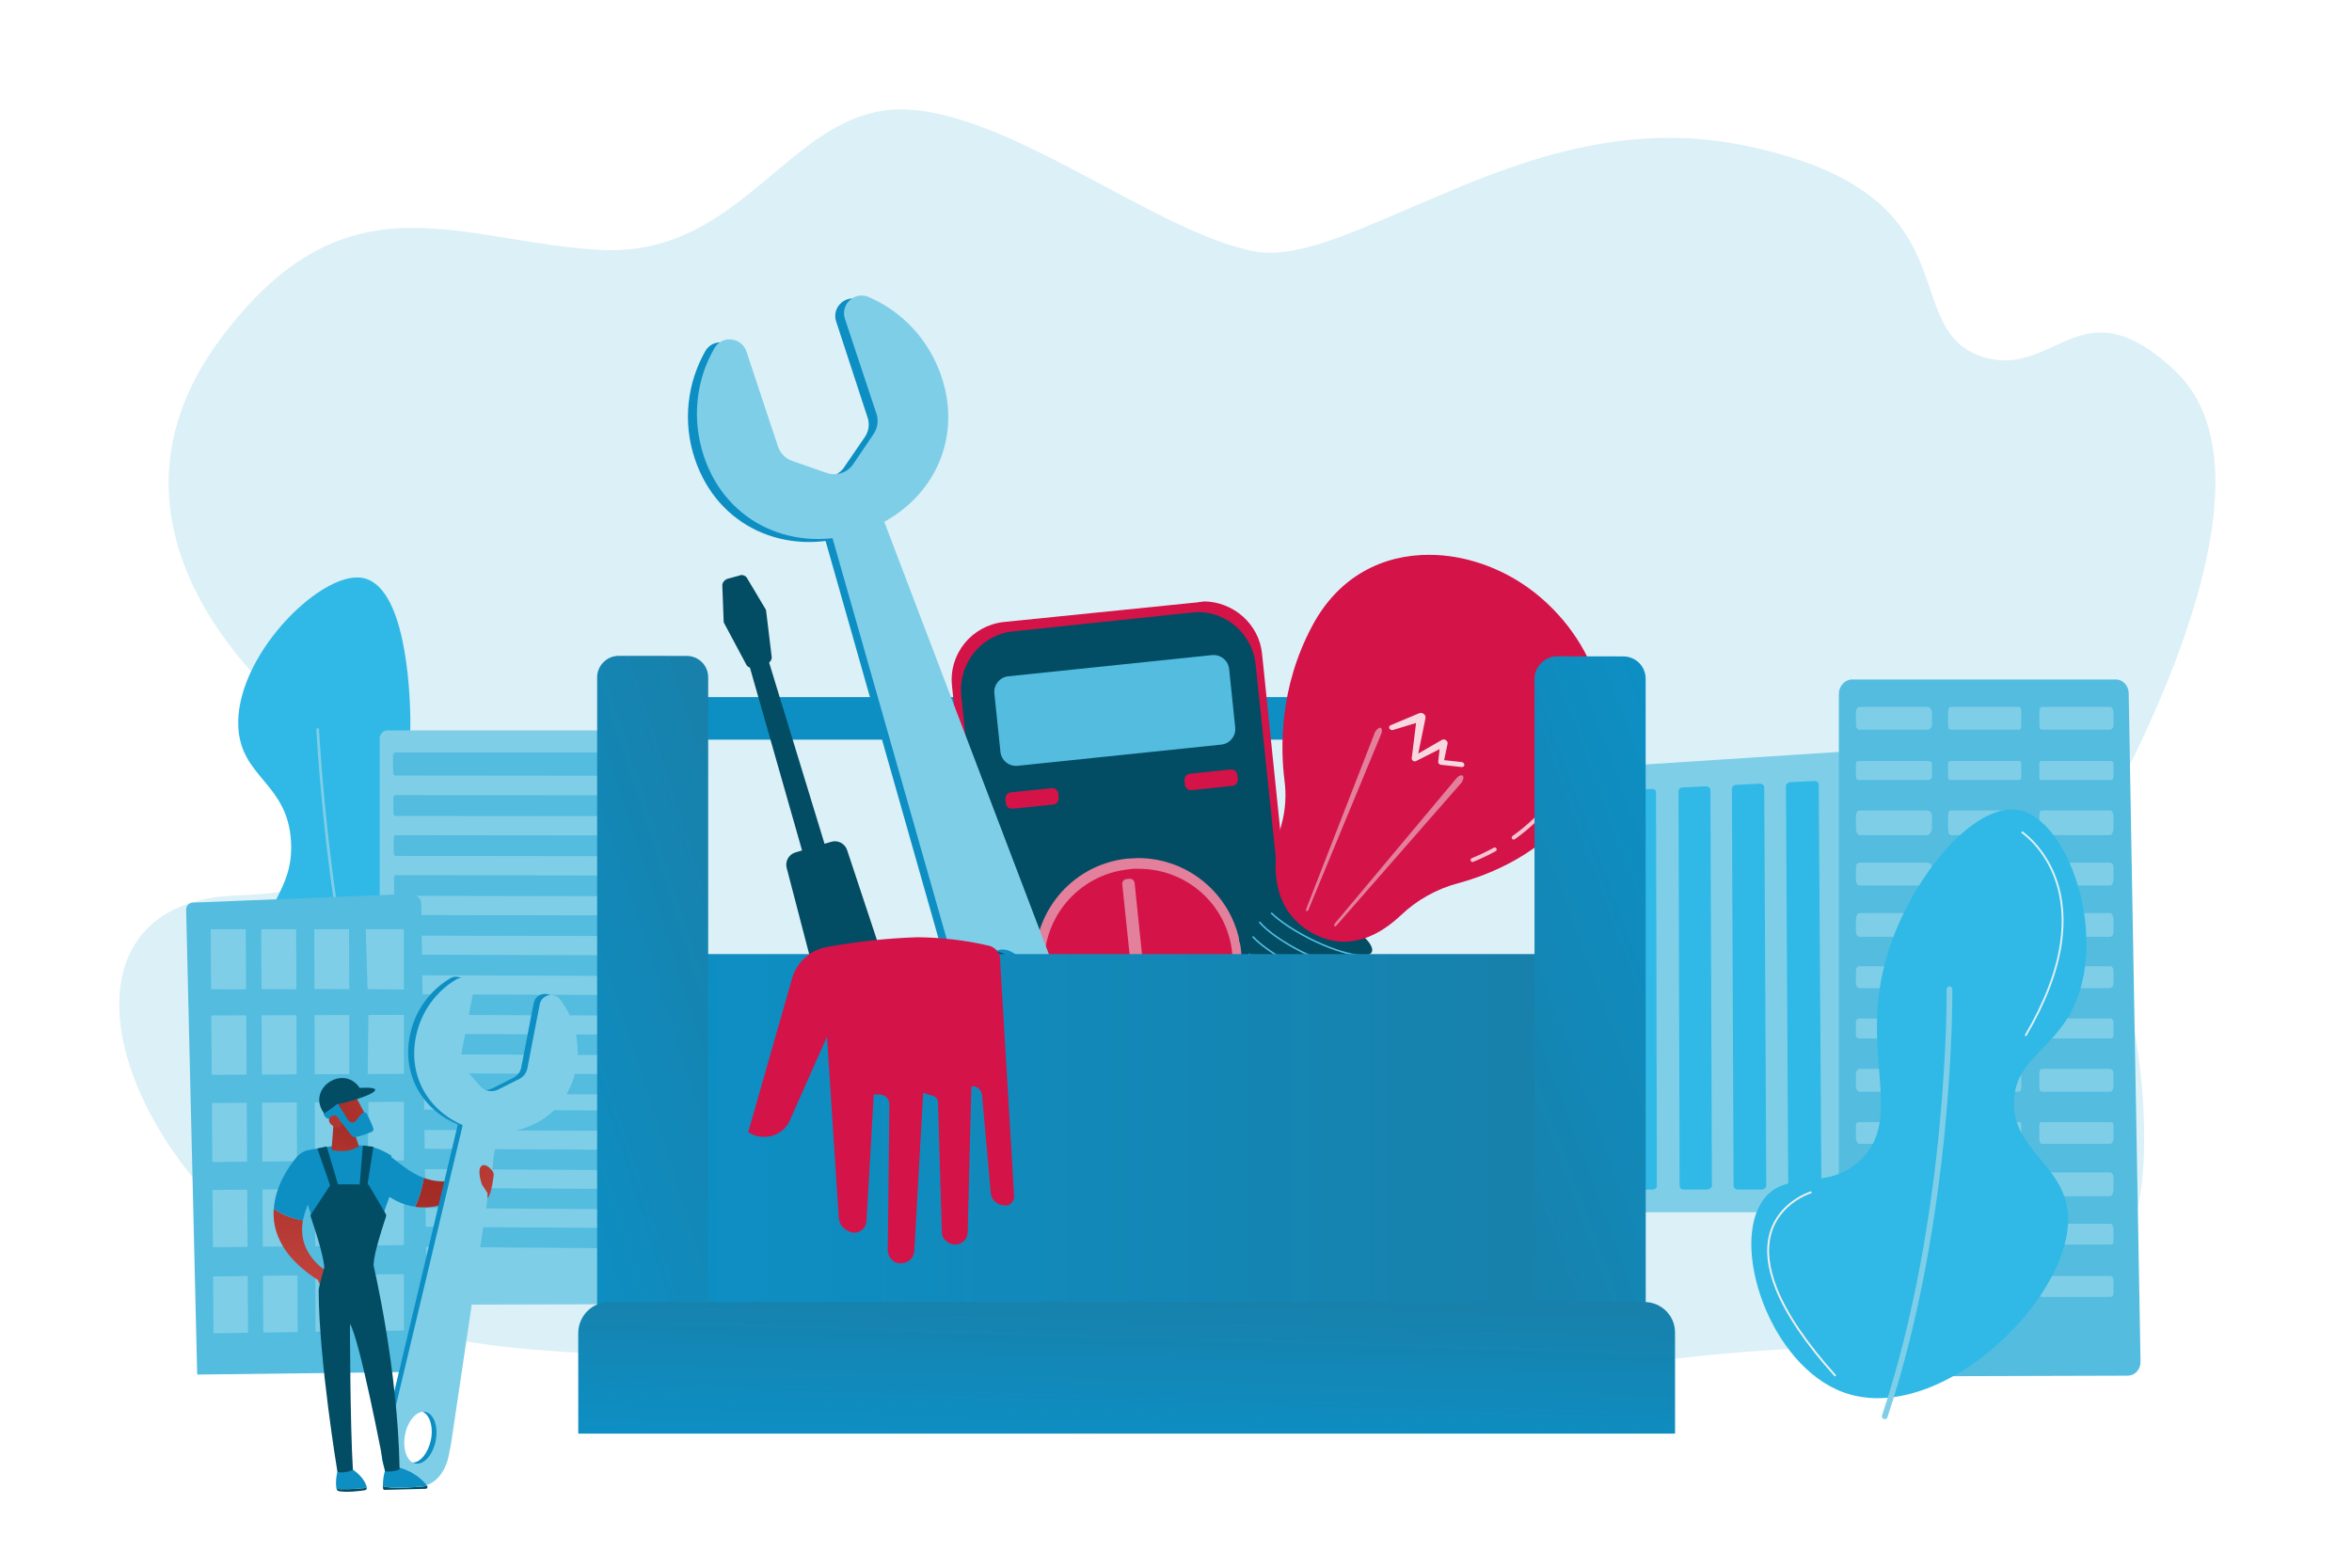 <svg width="555" height="370" viewBox="0 0 555 370" fill="none" xmlns="http://www.w3.org/2000/svg">
<path d="M555 0H0V370H555V0Z" fill="white"/>
<path d="M211.614 25.824C185.89 26.814 175.007 60.947 141.368 58.968C107.729 56.99 81.511 40.17 51.83 80.24C21.159 121.794 56.282 159.885 77.553 174.725C98.33 190.061 94.373 210.343 55.787 211.332C17.201 212.816 21.654 254.865 52.819 286.03C84.479 317.195 111.192 317.69 142.852 319.669C174.018 321.648 395.638 320.658 395.638 320.658C395.638 320.658 439.665 315.217 460.442 319.669C481.219 324.121 505.458 310.27 505.953 270.2C506.448 231.614 489.628 205.396 499.027 187.587C512.879 160.874 536.129 108.437 512.879 87.166C499.522 74.798 492.102 78.261 484.681 81.724C479.24 84.197 473.798 86.671 466.378 83.703C448.075 75.788 465.389 46.106 413.446 34.729C385.249 28.298 360.515 37.202 339.738 46.106C321.929 53.527 307.583 60.947 296.7 59.463C273.45 55.505 237.832 25.824 212.603 25.824C212.109 25.824 211.614 25.824 211.614 25.824Z" fill="#DCF0F7"/>
<path d="M243.975 320.552C226.521 314.204 217.066 285.728 225.092 275.004C230.515 267.759 240.401 273.317 248.198 265.519C258.153 255.562 247.888 240.648 253.854 218.755C258.931 200.124 274.5 181.07 285.343 183.122C296.693 185.27 305.943 211.129 298.774 228.376C294.112 239.592 284.934 241.327 284.21 251.28C283.37 262.83 295.293 266.47 296.796 277.36C299.496 296.923 267.066 328.95 243.975 320.552Z" fill="#30B9E6"/>
<path d="M253.777 326.869C253.68 326.882 253.578 326.874 253.478 326.84C253.127 326.724 252.936 326.344 253.053 325.993C268.799 278.521 268.301 225.932 268.294 225.407C268.289 225.036 268.586 224.731 268.956 224.727C269.326 224.722 269.631 225.019 269.636 225.389C269.642 225.917 270.143 278.731 254.326 326.415C254.243 326.667 254.024 326.836 253.777 326.869Z" fill="#7FCEE8"/>
<path d="M285.956 188.27C285.886 188.37 285.916 188.509 286.016 188.579C286.066 188.609 291.211 192.069 293.863 199.617C295.418 204.054 295.827 209.009 295.069 214.353C294.122 221.053 291.33 228.382 286.784 236.129C286.724 236.239 286.764 236.378 286.863 236.438C286.903 236.458 286.943 236.468 286.983 236.468C287.053 236.468 287.133 236.428 287.172 236.358C291.749 228.551 294.561 221.163 295.518 214.403C296.276 208.979 295.867 203.944 294.281 199.447C291.569 191.76 286.315 188.24 286.265 188.2C286.225 188.18 286.185 188.17 286.145 188.17C286.066 188.17 285.996 188.2 285.956 188.27Z" fill="#DCF0F7"/>
<path d="M241.942 316.756C241.881 316.756 241.819 316.731 241.775 316.682C234.96 309.1 230.285 302.188 227.881 296.136C225.909 291.171 225.443 286.746 226.497 282.984C228.596 275.492 236.089 273.157 236.165 273.135C236.283 273.1 236.408 273.166 236.444 273.285C236.48 273.403 236.412 273.529 236.294 273.564C236.221 273.586 228.956 275.856 226.927 283.111C225.902 286.776 226.364 291.104 228.3 295.975C230.684 301.976 235.331 308.842 242.109 316.382C242.191 316.474 242.184 316.616 242.092 316.699C242.049 316.737 241.996 316.756 241.942 316.756Z" fill="#F0F0F0"/>
<path d="M87.407 252.05C96.484 250.427 104.808 239.026 105.45 229.532C106.111 219.761 98.196 218.537 94.118 206.729C89.485 193.315 97.412 188.272 96.8 168.218C96.662 163.693 95.863 137.51 85.073 136.329C75.097 135.237 55.2 155.368 56.249 171.847C56.997 183.598 67.844 184.842 68.667 198.545C69.389 210.568 61.277 213.587 61.843 225.233C62.532 239.41 75.49 254.181 87.407 252.05Z" fill="#30B9E6"/>
<path d="M91.256 261.195C84.333 247.419 80.18 223.879 77.916 206.558C75.465 187.804 74.636 172.097 74.628 171.94L75.264 171.908C75.272 172.064 76.1 187.75 78.548 206.48C80.806 223.751 84.942 247.214 91.825 260.909L91.256 261.195Z" fill="#7FCEE8"/>
<path d="M436.118 179.253C436.103 178.755 435.812 178.284 435.315 177.952C434.818 177.619 434.159 177.455 433.493 177.498L366.307 181.839C365.058 181.92 364.061 182.7 364.061 183.636V284.389C364.061 285.385 365.22 286.117 366.555 286.117H436.91C437.56 286.117 438.183 285.959 438.638 285.612C439.093 285.265 439.341 284.814 439.326 284.329L436.118 179.253Z" fill="#7FCEE8"/>
<path d="M377.372 186.81L372.107 187.069C371.545 187.096 371.12 187.484 371.12 187.934V279.838C371.12 280.298 371.519 280.752 372.087 280.752H377.439C378.011 280.752 378.48 280.337 378.48 279.876L378.403 187.598C378.403 187.146 377.938 186.782 377.372 186.81Z" fill="#30B9E6"/>
<path d="M389.813 186.202L384.449 186.464C383.88 186.492 383.33 186.886 383.331 187.339L383.46 279.874C383.46 280.336 384.016 280.752 384.592 280.752H390.014C390.593 280.752 390.978 280.335 390.977 279.87L390.77 186.999C390.769 186.544 390.386 186.174 389.813 186.202Z" fill="#30B9E6"/>
<path d="M402.416 185.583L396.982 185.849C396.405 185.877 396.073 186.263 396.074 186.719L396.338 279.866C396.34 280.332 396.678 280.75 397.261 280.75H402.754C403.341 280.75 403.958 280.331 403.957 279.863L403.612 186.374C403.61 185.916 402.997 185.555 402.416 185.583Z" fill="#30B9E6"/>
<path d="M415.184 184.959L409.678 185.229C409.094 185.257 408.667 185.65 408.669 186.109L409.069 279.861C409.071 280.33 409.505 280.751 410.096 280.751H415.663C416.258 280.751 416.79 280.329 416.788 279.858L416.305 185.759C416.303 185.298 415.772 184.931 415.184 184.959Z" fill="#30B9E6"/>
<path d="M428.122 184.327L422.543 184.6C421.951 184.629 421.427 185.029 421.43 185.491L421.968 279.856C421.971 280.328 422.505 280.751 423.104 280.751H428.745C429.348 280.751 429.793 280.327 429.79 279.853L429.166 185.136C429.163 184.672 428.718 184.298 428.122 184.327Z" fill="#30B9E6"/>
<path d="M502.303 163.578C502.272 161.834 500.929 160.367 499.282 160.367H437.037C435.368 160.367 433.918 161.942 433.918 163.709V321.671C433.918 322.521 434.286 323.336 434.854 323.937C435.423 324.537 436.218 324.873 437.021 324.871L502.078 324.683C502.888 324.68 503.669 324.334 504.235 323.721C504.802 323.108 505.115 322.244 505.1 321.387L502.303 163.578Z" fill="#53BCDF"/>
<path d="M454.852 166.836H438.769C438.29 166.836 437.943 167.532 437.943 168.074V171.157C437.943 171.698 438.29 172.218 438.769 172.218H454.852C455.33 172.218 455.883 171.698 455.883 171.157V168.074C455.883 167.532 455.33 166.836 454.852 166.836Z" fill="#7FCEE8"/>
<path d="M476.38 166.836H460.297C459.818 166.836 459.696 167.532 459.696 168.074V171.157C459.696 171.698 459.818 172.218 460.297 172.218H476.38C476.858 172.218 476.963 171.698 476.963 171.157V168.074C476.963 167.532 476.858 166.836 476.38 166.836Z" fill="#7FCEE8"/>
<path d="M497.906 166.836H481.823C481.345 166.836 481.224 167.532 481.224 168.074V171.157C481.224 171.698 481.345 172.218 481.823 172.218H497.906C498.385 172.218 498.715 171.698 498.715 171.157V168.074C498.715 167.532 498.385 166.836 497.906 166.836Z" fill="#7FCEE8"/>
<path d="M454.852 179.618H438.769C438.29 179.618 437.943 179.723 437.943 180.265V183.348C437.943 183.89 438.29 184.103 438.769 184.103H454.852C455.33 184.103 455.883 183.89 455.883 183.348V180.265C455.883 179.723 455.33 179.618 454.852 179.618Z" fill="#7FCEE8"/>
<path d="M476.38 179.618H460.297C459.818 179.618 459.696 179.723 459.696 180.265V183.348C459.696 183.89 459.818 184.103 460.297 184.103H476.38C476.858 184.103 476.963 183.89 476.963 183.348V180.265C476.963 179.723 476.858 179.618 476.38 179.618Z" fill="#7FCEE8"/>
<path d="M497.906 179.618H481.823C481.345 179.618 481.224 179.723 481.224 180.265V183.348C481.224 183.89 481.345 184.103 481.823 184.103H497.906C498.385 184.103 498.715 183.89 498.715 183.348V180.265C498.715 179.723 498.385 179.618 497.906 179.618Z" fill="#7FCEE8"/>
<path d="M454.852 191.279H438.769C438.29 191.279 437.943 191.915 437.943 192.456V195.539C437.943 196.081 438.29 197.109 438.769 197.109H454.852C455.33 197.109 455.883 196.081 455.883 195.539V192.456C455.883 191.915 455.33 191.279 454.852 191.279Z" fill="#7FCEE8"/>
<path d="M476.38 191.279H460.297C459.818 191.279 459.696 191.915 459.696 192.456V195.539C459.696 196.081 459.818 197.109 460.297 197.109H476.38C476.858 197.109 476.963 196.081 476.963 195.539V192.456C476.963 191.915 476.858 191.279 476.38 191.279Z" fill="#7FCEE8"/>
<path d="M497.906 191.279H481.823C481.345 191.279 481.224 191.915 481.224 192.456V195.539C481.224 196.081 481.345 197.109 481.823 197.109H497.906C498.385 197.109 498.715 196.081 498.715 195.539V192.456C498.715 191.915 498.385 191.279 497.906 191.279Z" fill="#7FCEE8"/>
<path d="M454.852 203.612H438.769C438.29 203.612 437.943 204.106 437.943 204.647V207.73C437.943 208.272 438.29 208.994 438.769 208.994H454.852C455.33 208.994 455.883 208.272 455.883 207.73V204.647C455.883 204.106 455.33 203.612 454.852 203.612Z" fill="#7FCEE8"/>
<path d="M476.38 203.612H460.297C459.818 203.612 459.696 204.106 459.696 204.647V207.73C459.696 208.272 459.818 208.994 460.297 208.994H476.38C476.858 208.994 476.963 208.272 476.963 207.73V204.647C476.963 204.106 476.858 203.612 476.38 203.612Z" fill="#7FCEE8"/>
<path d="M497.906 203.612H481.823C481.345 203.612 481.224 204.106 481.224 204.647V207.73C481.224 208.272 481.345 208.994 481.823 208.994H497.906C498.385 208.994 498.715 208.272 498.715 207.73V204.647C498.715 204.106 498.385 203.612 497.906 203.612Z" fill="#7FCEE8"/>
<path d="M454.852 215.497H438.769C438.29 215.497 437.943 216.297 437.943 216.839V219.922C437.943 220.463 438.29 221.103 438.769 221.103H454.852C455.33 221.103 455.883 220.463 455.883 219.922V216.839C455.883 216.297 455.33 215.497 454.852 215.497Z" fill="#7FCEE8"/>
<path d="M476.38 215.497H460.297C459.818 215.497 459.696 216.297 459.696 216.839V219.922C459.696 220.463 459.818 221.103 460.297 221.103H476.38C476.858 221.103 476.963 220.463 476.963 219.922V216.839C476.963 216.297 476.858 215.497 476.38 215.497Z" fill="#7FCEE8"/>
<path d="M497.906 215.497H481.823C481.345 215.497 481.224 216.297 481.224 216.839V219.922C481.224 220.463 481.345 221.103 481.823 221.103H497.906C498.385 221.103 498.715 220.463 498.715 219.922V216.839C498.715 216.297 498.385 215.497 497.906 215.497Z" fill="#7FCEE8"/>
<path d="M454.852 228.054H438.769C438.29 228.054 437.943 228.488 437.943 229.03V232.113C437.943 232.654 438.29 233.212 438.769 233.212H454.852C455.33 233.212 455.883 232.654 455.883 232.113V229.03C455.883 228.488 455.33 228.054 454.852 228.054Z" fill="#7FCEE8"/>
<path d="M476.38 228.054H460.297C459.818 228.054 459.696 228.488 459.696 229.03V232.113C459.696 232.654 459.818 233.212 460.297 233.212H476.38C476.858 233.212 476.963 232.654 476.963 232.113V229.03C476.963 228.488 476.858 228.054 476.38 228.054Z" fill="#7FCEE8"/>
<path d="M497.906 228.054H481.823C481.345 228.054 481.224 228.488 481.224 229.03V232.113C481.224 232.654 481.345 233.212 481.823 233.212H497.906C498.385 233.212 498.715 232.654 498.715 232.113V229.03C498.715 228.488 498.385 228.054 497.906 228.054Z" fill="#7FCEE8"/>
<path d="M454.852 240.387H438.769C438.29 240.387 437.943 240.679 437.943 241.221V244.304C437.943 244.845 438.29 245.097 438.769 245.097H454.852C455.33 245.097 455.883 244.845 455.883 244.304V241.221C455.883 240.679 455.33 240.387 454.852 240.387Z" fill="#7FCEE8"/>
<path d="M476.38 240.387H460.297C459.818 240.387 459.696 240.679 459.696 241.221V244.304C459.696 244.845 459.818 245.097 460.297 245.097H476.38C476.858 245.097 476.963 244.845 476.963 244.304V241.221C476.963 240.679 476.858 240.387 476.38 240.387Z" fill="#7FCEE8"/>
<path d="M497.906 240.387H481.823C481.345 240.387 481.224 240.679 481.224 241.221V244.304C481.224 244.845 481.345 245.097 481.823 245.097H497.906C498.385 245.097 498.715 244.845 498.715 244.304V241.221C498.715 240.679 498.385 240.387 497.906 240.387Z" fill="#7FCEE8"/>
<path d="M454.852 252.273H438.769C438.29 252.273 437.943 252.871 437.943 253.413V256.495C437.943 257.037 438.29 257.655 438.769 257.655H454.852C455.33 257.655 455.883 257.037 455.883 256.495V253.413C455.883 252.871 455.33 252.273 454.852 252.273Z" fill="#7FCEE8"/>
<path d="M476.38 252.272H460.297C459.818 252.272 459.696 252.871 459.696 253.412V256.495C459.696 257.037 459.818 257.654 460.297 257.654H476.38C476.858 257.654 476.963 257.037 476.963 256.495V253.412C476.963 252.871 476.858 252.272 476.38 252.272Z" fill="#7FCEE8"/>
<path d="M497.906 252.273H481.823C481.345 252.273 481.224 252.871 481.224 253.413V256.495C481.224 257.037 481.345 257.655 481.823 257.655H497.906C498.385 257.655 498.715 257.037 498.715 256.495V253.413C498.715 252.871 498.385 252.273 497.906 252.273Z" fill="#7FCEE8"/>
<path d="M454.852 264.83H438.769C438.29 264.83 437.943 265.062 437.943 265.603V268.686C437.943 269.228 438.29 269.988 438.769 269.988H454.852C455.33 269.988 455.883 269.228 455.883 268.686V265.603C455.883 265.062 455.33 264.83 454.852 264.83Z" fill="#7FCEE8"/>
<path d="M476.38 264.83H460.297C459.818 264.83 459.696 265.062 459.696 265.603V268.686C459.696 269.228 459.818 269.988 460.297 269.988H476.38C476.858 269.988 476.963 269.228 476.963 268.686V265.603C476.963 265.062 476.858 264.83 476.38 264.83Z" fill="#7FCEE8"/>
<path d="M497.906 264.83H481.823C481.345 264.83 481.224 265.062 481.224 265.603V268.686C481.224 269.228 481.345 269.988 481.823 269.988H497.906C498.385 269.988 498.715 269.228 498.715 268.686V265.603C498.715 265.062 498.385 264.83 497.906 264.83Z" fill="#7FCEE8"/>
<path d="M454.852 276.715H438.769C438.29 276.715 437.943 277.253 437.943 277.795V280.877C437.943 281.419 438.29 282.321 438.769 282.321H454.852C455.33 282.321 455.883 281.419 455.883 280.877V277.795C455.883 277.253 455.33 276.715 454.852 276.715Z" fill="#7FCEE8"/>
<path d="M476.38 276.715H460.297C459.818 276.715 459.696 277.253 459.696 277.795V280.877C459.696 281.419 459.818 282.321 460.297 282.321H476.38C476.858 282.321 476.963 281.419 476.963 280.877V277.795C476.963 277.253 476.858 276.715 476.38 276.715Z" fill="#7FCEE8"/>
<path d="M497.906 276.715H481.823C481.345 276.715 481.224 277.253 481.224 277.795V280.877C481.224 281.419 481.345 282.321 481.823 282.321H497.906C498.385 282.321 498.715 281.419 498.715 280.877V277.795C498.715 277.253 498.385 276.715 497.906 276.715Z" fill="#7FCEE8"/>
<path d="M454.852 288.824H438.769C438.29 288.824 437.943 289.444 437.943 289.986V293.068C437.943 293.61 438.29 293.757 438.769 293.757H454.852C455.33 293.757 455.883 293.61 455.883 293.068V289.986C455.883 289.444 455.33 288.824 454.852 288.824Z" fill="#7FCEE8"/>
<path d="M476.38 288.824H460.297C459.818 288.824 459.696 289.444 459.696 289.986V293.068C459.696 293.61 459.818 293.757 460.297 293.757H476.38C476.858 293.757 476.963 293.61 476.963 293.068V289.986C476.963 289.444 476.858 288.824 476.38 288.824Z" fill="#7FCEE8"/>
<path d="M497.906 288.824H481.823C481.345 288.824 481.224 289.444 481.224 289.986V293.068C481.224 293.61 481.345 293.757 481.823 293.757H497.906C498.385 293.757 498.715 293.61 498.715 293.068V289.986C498.715 289.444 498.385 288.824 497.906 288.824Z" fill="#7FCEE8"/>
<path d="M454.852 301.157H438.769C438.29 301.157 437.943 301.635 437.943 302.177V305.26C437.943 305.802 438.29 306.091 438.769 306.091H454.852C455.33 306.091 455.883 305.802 455.883 305.26V302.177C455.883 301.635 455.33 301.157 454.852 301.157Z" fill="#7FCEE8"/>
<path d="M476.38 301.157H460.297C459.818 301.157 459.696 301.635 459.696 302.177V305.26C459.696 305.802 459.818 306.091 460.297 306.091H476.38C476.858 306.091 476.963 305.802 476.963 305.26V302.177C476.963 301.635 476.858 301.157 476.38 301.157Z" fill="#7FCEE8"/>
<path d="M497.906 301.157H481.823C481.345 301.157 481.224 301.635 481.224 302.177V305.26C481.224 305.802 481.345 306.091 481.823 306.091H497.906C498.385 306.091 498.715 305.802 498.715 305.26V302.177C498.715 301.635 498.385 301.157 497.906 301.157Z" fill="#7FCEE8"/>
<path d="M149.26 174.111C149.243 173.185 148.487 172.385 147.561 172.385H91.376C90.437 172.385 89.592 173.263 89.592 174.201V305.326C89.592 306.026 89.913 306.698 90.409 307.193C90.905 307.688 91.599 307.965 92.3 307.963L149.081 307.808C149.788 307.806 150.469 307.52 150.964 307.015C151.458 306.51 151.732 305.798 151.719 305.092L149.26 174.111Z" fill="#7FCEE8"/>
<path d="M144.847 177.6H93.265C92.968 177.6 92.728 178.139 92.731 178.442L92.761 182.411C92.763 182.714 93.006 183.032 93.304 183.033L144.919 183.084C145.218 183.084 145.532 182.875 145.532 182.571V178.737C145.532 178.433 145.146 177.6 144.847 177.6Z" fill="#53BCDF"/>
<path d="M144.919 187.695L93.375 187.667C93.078 187.667 92.821 187.912 92.823 188.214L92.845 192.025C92.847 192.327 93.085 192.572 93.382 192.572L144.921 192.615C145.22 192.615 145.532 192.37 145.532 192.067V188.244C145.532 187.941 145.218 187.695 144.919 187.695Z" fill="#53BCDF"/>
<path d="M144.92 197.176L93.451 197.119C93.154 197.119 92.897 197.363 92.899 197.665L92.921 201.465C92.923 201.766 93.161 202.01 93.458 202.01L144.923 202.081C145.221 202.081 145.533 201.837 145.533 201.535V197.723C145.533 197.421 145.219 197.176 144.92 197.176Z" fill="#53BCDF"/>
<path d="M144.922 206.63L93.526 206.546C93.229 206.545 92.973 206.789 92.976 207.089L92.997 210.878C92.999 211.178 93.237 211.422 93.533 211.422L144.925 211.521C145.223 211.522 145.534 211.278 145.534 210.977V207.176C145.534 206.875 145.221 206.63 144.922 206.63Z" fill="#53BCDF"/>
<path d="M144.921 216.056L93.597 215.945C93.302 215.944 93.046 216.186 93.048 216.486L93.069 220.264C93.071 220.564 93.309 220.807 93.605 220.808L144.923 220.934C145.221 220.934 145.531 220.692 145.531 220.391V216.601C145.531 216.301 145.218 216.057 144.921 216.056Z" fill="#53BCDF"/>
<path d="M144.924 225.456L93.674 225.317C93.378 225.316 93.123 225.557 93.125 225.856L93.146 229.624C93.149 229.922 93.385 230.165 93.681 230.166L144.927 230.319C145.224 230.32 145.534 230.078 145.534 229.779V226C145.534 225.7 145.221 225.457 144.924 225.456Z" fill="#53BCDF"/>
<path d="M144.922 234.828L93.745 234.661C93.45 234.66 93.195 234.901 93.197 235.199L93.218 238.956C93.221 239.254 93.457 239.496 93.752 239.497L144.925 239.677C145.222 239.678 145.532 239.438 145.532 239.139V235.371C145.532 235.072 145.219 234.829 144.922 234.828Z" fill="#53BCDF"/>
<path d="M144.924 244.175L93.82 243.981C93.525 243.98 93.27 244.22 93.272 244.517L93.293 248.264C93.296 248.56 93.532 248.802 93.827 248.803L144.927 249.011C145.223 249.012 145.533 248.772 145.533 248.474V244.716C145.533 244.419 145.221 244.176 144.924 244.175Z" fill="#53BCDF"/>
<path d="M144.924 253.495L93.892 253.274C93.598 253.273 93.344 253.512 93.346 253.808L93.367 257.544C93.369 257.84 93.605 258.08 93.899 258.082L144.927 258.317C145.223 258.318 145.532 258.079 145.532 257.782V254.035C145.532 253.738 145.22 253.496 144.924 253.495Z" fill="#53BCDF"/>
<path d="M144.926 262.101L93.961 261.855C93.667 261.854 93.413 262.092 93.415 262.388L93.436 266.114C93.438 266.409 93.674 266.649 93.967 266.651L144.929 266.91C145.224 266.912 145.533 266.673 145.533 266.377V262.64C145.533 262.344 145.222 262.103 144.926 262.101Z" fill="#53BCDF"/>
<path d="M144.926 271.369L94.033 271.096C93.739 271.094 93.485 271.332 93.487 271.627L93.508 275.342C93.51 275.636 93.746 275.876 94.039 275.878L144.928 276.164C145.223 276.166 145.532 275.928 145.532 275.633V271.906C145.532 271.611 145.221 271.37 144.926 271.369Z" fill="#53BCDF"/>
<path d="M144.926 280.612L94.105 280.312C93.812 280.311 93.558 280.547 93.561 280.841L93.581 284.546C93.583 284.839 93.818 285.079 94.111 285.081L144.929 285.394C145.224 285.395 145.532 285.158 145.532 284.864V281.148C145.532 280.854 145.221 280.613 144.926 280.612Z" fill="#53BCDF"/>
<path d="M144.926 289.828L94.177 289.502C93.884 289.5 93.631 289.736 93.633 290.029L93.653 293.724C93.656 294.016 93.89 294.255 94.183 294.257L144.929 294.596C145.223 294.598 145.531 294.362 145.531 294.069V290.363C145.531 290.07 145.22 289.83 144.926 289.828Z" fill="#53BCDF"/>
<path d="M99.413 213.446C99.403 212.77 99.121 212.126 98.631 211.661C98.14 211.197 97.482 210.949 96.806 210.977L45.475 213.035C44.594 213.07 43.904 213.805 43.925 214.687L46.531 324.421L98.434 323.788C99.099 323.78 99.734 323.507 100.198 323.031C100.663 322.554 100.919 321.913 100.909 321.247L99.413 213.446Z" fill="#53BCDF"/>
<path d="M58.076 233.506L49.816 233.467L49.718 219.309L57.997 219.309L58.076 233.506Z" fill="#7FCEE8"/>
<path d="M69.933 233.48L61.704 233.441L61.632 219.309L69.88 219.309L69.933 233.48Z" fill="#7FCEE8"/>
<path d="M82.402 233.452L74.205 233.413L74.161 219.309L82.376 219.308L82.402 233.452Z" fill="#7FCEE8"/>
<path d="M95.301 233.54L86.732 233.443L86.31 219.309L95.301 219.309L95.301 233.54Z" fill="#7FCEE8"/>
<path d="M58.188 253.632L49.954 253.677L49.857 239.663L58.11 239.637L58.188 253.632Z" fill="#7FCEE8"/>
<path d="M70.01 253.569L61.807 253.613L61.736 239.625L69.957 239.599L70.01 253.569Z" fill="#7FCEE8"/>
<path d="M82.44 253.502L74.268 253.546L74.225 239.585L82.414 239.559L82.44 253.502Z" fill="#7FCEE8"/>
<path d="M95.302 253.437L86.757 253.481L86.942 239.547L95.302 239.521L95.302 253.437Z" fill="#7FCEE8"/>
<path d="M58.307 274.181L50.099 274.252L50.003 260.327L58.229 260.275L58.307 274.181Z" fill="#7FCEE8"/>
<path d="M70.087 274.082L61.91 274.152L61.839 260.253L70.034 260.201L70.087 274.082Z" fill="#7FCEE8"/>
<path d="M82.475 273.975L74.33 274.045L74.286 260.173L82.449 260.121L82.475 273.975Z" fill="#7FCEE8"/>
<path d="M95.302 273.87L86.783 273.94L86.968 260.095L95.302 260.043L95.302 273.87Z" fill="#7FCEE8"/>
<path d="M58.417 294.272L50.235 294.369L50.142 280.862L58.341 280.783L58.417 294.272Z" fill="#7FCEE8"/>
<path d="M70.164 294.134L62.012 294.23L61.943 280.748L70.112 280.67L70.164 294.134Z" fill="#7FCEE8"/>
<path d="M82.515 293.991L74.394 294.086L74.352 280.63L82.49 280.552L82.515 293.991Z" fill="#7FCEE8"/>
<path d="M95.302 293.849L86.808 293.944L86.993 280.514L95.302 280.436L95.302 293.849Z" fill="#7FCEE8"/>
<path d="M58.532 314.563L50.376 314.685L50.283 301.264L58.456 301.159L58.532 314.563Z" fill="#7FCEE8"/>
<path d="M70.241 314.39L62.115 314.511L62.047 301.114L70.19 301.01L70.241 314.39Z" fill="#7FCEE8"/>
<path d="M82.555 314.206L74.46 314.327L74.418 300.956L82.53 300.852L82.555 314.206Z" fill="#7FCEE8"/>
<path d="M95.302 314.027L86.834 314.147L87.019 300.801L95.302 300.698L95.302 314.027Z" fill="#7FCEE8"/>
<path d="M68.508 296.579C70.113 298.424 72.234 300.321 75.003 302.098L75.831 303.863L78.311 300.792C78.311 300.792 73.717 298.605 71.952 293.943C71.334 292.311 71.087 290.344 71.473 288.031C68.975 287.626 66.64 286.716 64.58 285.31C64.332 288.833 65.282 292.702 68.508 296.579Z" fill="url(#paint0_linear_45_2882)"/>
<path d="M99.77 279.305C99.369 281.249 98.771 283.132 97.95 284.831C101.742 285.38 105.173 284.313 107.698 282.991C107.758 281.215 107.264 279.706 106.724 278.638C104.169 279.066 101.976 278.72 100.025 277.994C99.94 278.431 99.895 278.872 99.77 279.305Z" fill="url(#paint1_linear_45_2882)"/>
<path d="M84.235 271.14L89.1 280.257C92.081 283.088 95.138 284.441 97.925 284.799C98.767 283.102 99.33 281.227 99.746 279.338C99.865 278.904 99.983 278.47 100.028 278.029C96.736 276.801 94.151 274.456 92.014 272.826C89.884 271.122 87.929 270.625 86.59 270.637C85.104 270.634 84.235 271.14 84.235 271.14Z" fill="#0D8FC4"/>
<path d="M113.942 275.541C111.267 277.29 108.882 278.22 106.716 278.602C107.244 279.711 107.75 281.193 107.707 282.976C110.537 281.538 112.29 279.809 112.29 279.809C117.341 276.54 116.203 274.259 116.203 274.259L113.942 275.541Z" fill="url(#paint2_linear_45_2882)"/>
<path d="M90.909 337.378C90.84 337.572 90.836 337.768 90.768 337.897L90.261 340.497C89.39 344.983 91.138 349.062 94.193 349.644L97.768 350.366C100.758 350.947 103.888 347.745 104.757 343.325L105.264 340.725C105.268 340.529 105.337 340.334 105.34 340.204L116.906 262.387L109.105 260.865L90.909 337.378ZM96.89 345.194C94.874 344.829 93.825 341.741 94.412 338.425C95.065 335.044 97.266 332.608 99.215 333.037C101.231 333.403 102.347 336.426 101.693 339.807C101.045 342.926 99.173 345.239 97.281 345.202C97.151 345.199 97.021 345.197 96.89 345.194Z" fill="#0D8FC4"/>
<path d="M106.277 230.874C101.483 233.713 97.831 238.556 96.687 244.576C94.602 255.428 101.634 264.559 112.074 266.572C122.513 268.586 132.395 262.746 134.531 251.902C135.676 245.883 134.143 239.986 130.699 235.619C129.314 233.786 126.375 234.501 125.932 236.762L123.004 251.88C122.817 252.963 122.132 253.855 121.139 254.374L116.132 256.911C114.682 257.617 112.936 257.263 111.867 256.069L108.18 251.873C107.471 251.059 107.133 249.938 107.371 248.864L110.247 233.737C110.601 231.992 109.206 230.529 107.614 230.52C107.14 230.491 106.692 230.627 106.277 230.874Z" fill="#0D8FC4"/>
<path d="M111.692 234.027L108.777 249.128C108.57 250.203 108.873 251.314 109.598 252.135L113.316 256.34C114.377 257.541 116.114 257.876 117.545 257.157L122.561 254.636C123.54 254.145 124.234 253.227 124.442 252.151L127.356 237.05C127.796 234.772 130.733 234.038 132.15 235.875C135.54 240.269 137.096 246.145 135.936 252.154C133.84 263.014 123.93 268.851 113.484 266.835C103.038 264.819 96.012 255.713 98.108 244.853C99.267 238.845 102.898 233.969 107.68 231.152C109.679 229.974 112.132 231.749 111.692 234.027Z" fill="#7FCEE8"/>
<path d="M95.577 338.625C96.226 335.262 98.372 332.849 100.37 333.235C102.368 333.62 103.462 336.659 102.813 340.021C102.164 343.384 100.018 345.797 98.02 345.411C96.022 345.025 94.928 341.987 95.577 338.625ZM91.913 338.13L91.411 340.732C90.549 345.198 92.291 349.29 95.302 349.871L98.882 350.562C101.894 351.143 105.034 347.994 105.895 343.528L106.398 340.925C106.431 340.753 106.461 340.58 106.487 340.406L118.046 262.605L110.247 261.1L92.024 337.615C91.984 337.786 91.947 337.957 91.913 338.13Z" fill="#7FCEE8"/>
<path d="M113.595 275.198C112.467 276.189 113.726 279.578 113.726 279.578L115.031 281.581L115.041 282.86C115.732 282.026 116.168 279.992 116.472 277.603C116.588 277.115 116.431 276.624 116.11 276.239C115.628 275.688 114.877 274.971 114.196 274.989C114.006 274.959 113.815 275.038 113.595 275.198Z" fill="url(#paint3_linear_45_2882)"/>
<path d="M79.971 345.971C79.089 348.833 79.258 350.586 79.395 351.366C79.428 351.393 79.431 351.423 79.431 351.423C80.754 351.539 83.5 351.548 86.571 351.128C86.568 351.098 86.563 351.038 86.557 350.977C85.663 347.739 81.573 345.816 81.573 345.816L79.971 345.971Z" fill="#0D8FC4"/>
<path d="M79.425 351.425C79.507 351.694 79.707 351.893 79.952 351.942C81.853 352.294 84.849 351.918 86.092 351.727C86.378 351.683 86.58 351.427 86.574 351.142C83.499 351.553 80.749 351.523 79.425 351.425Z" fill="#024C64"/>
<path d="M79.279 343.572L80.021 346.841C80.072 347.079 80.263 347.256 80.482 347.277C80.762 347.292 81.153 347.304 81.539 347.243C81.888 347.179 82.13 346.822 82.057 346.435L81.538 343.531L79.279 343.572Z" fill="url(#paint4_linear_45_2882)"/>
<path d="M93.551 351.136C91.769 351.107 90.843 350.921 90.372 350.742C90.369 350.913 90.366 351.102 90.382 351.273C90.397 351.482 90.547 351.636 90.717 351.639L100.487 351.384C100.791 351.37 100.967 351.013 100.839 350.726C99.548 350.856 96.3 351.163 93.551 351.136Z" fill="#024C64"/>
<path d="M90.352 350.733C90.859 350.928 91.761 351.115 93.562 351.123C96.311 351.162 99.545 350.849 100.845 350.723C100.812 350.696 100.809 350.666 100.778 350.669C99.9 349.473 97.657 347.097 93.294 346.147L91.218 346.134C91.218 346.134 90.337 347.745 90.352 350.733Z" fill="#0D8FC4"/>
<path d="M90.784 342.981C90.806 343.13 91.132 345.489 91.266 346.396C91.294 346.62 91.45 346.782 91.657 346.801C92.009 346.835 92.582 346.865 93.082 346.754C93.346 346.693 93.542 346.43 93.535 346.123L93.471 342.429L90.784 342.981Z" fill="url(#paint5_linear_45_2882)"/>
<path d="M76.652 298.711C76.652 298.711 75.117 303.869 75.19 304.702C75.281 321.178 79.607 347.26 79.607 347.26C80.23 347.94 83.315 347.072 83.273 346.857C82.605 336.11 82.583 312.444 82.583 312.444C84.882 316.231 90.019 343.046 90.815 347.125C90.898 347.555 94.256 347.168 94.292 346.67C93.852 322.684 88.142 298.655 88.142 298.655L76.652 298.711Z" fill="#024C64"/>
<path d="M92.404 273.282C92.457 273.482 92.572 273.682 92.52 273.167C92.467 273.098 92.432 273.071 92.411 273.071C92.368 273.071 92.377 273.177 92.404 273.282Z" fill="url(#paint6_linear_45_2882)"/>
<path d="M73.038 271.382C71.861 271.583 70.772 272.178 69.968 273.125C68.138 275.316 64.973 279.877 64.612 285.302C66.651 286.732 69.003 287.615 71.464 288.059C71.714 286.863 72.099 285.617 72.687 284.263C72.782 284.594 72.813 284.919 72.914 285.186C75.683 293.31 77.073 297.95 77.108 299.496C77.088 299.687 89.609 299.166 87.364 299.13C86.467 299.103 91.691 280.677 94.408 277.356C94.618 277.185 92.057 272.681 92.4 273.102C92.406 273.038 92.356 272.905 92.369 272.777C89.485 270.812 86.013 270.2 82.73 270.251C78.747 270.229 74.999 271.068 73.038 271.382Z" fill="#0D8FC4"/>
<path d="M78.748 264.726L78.221 271.407C78.221 271.407 82.006 272.461 84.684 270.502L82.66 264.469L78.748 264.726Z" fill="url(#paint7_linear_45_2882)"/>
<path d="M78.059 260.152L82.745 266.486L86.904 264.357C86.904 264.357 83.06 257.117 82.969 257.06C82.767 256.873 82.509 256.778 82.278 256.794C80.585 256.766 78.059 260.152 78.059 260.152Z" fill="url(#paint8_linear_45_2882)"/>
<path d="M81.261 255.147C80.565 255.386 80.046 255.945 79.508 256.465C78.414 257.467 76.491 257.34 75.815 258.714C75.267 259.812 75.872 260.476 76.425 260.832C76.73 261.02 76.829 261.425 76.641 261.73C75.899 262.969 76.753 263.705 77.24 263.972C77.411 264.081 77.603 264.084 77.796 264.039C78.251 263.893 79.323 263.641 79.911 264.218C80.536 264.825 82.392 267.251 83.051 268.128C83.212 268.313 83.451 268.413 83.701 268.389C85.187 268.153 86.872 267.488 87.725 267.126C88.044 266.997 88.204 266.634 88.094 266.305C87.644 264.97 86.936 263.592 86.591 262.922C86.404 262.582 86.011 262.46 85.662 262.628C85.118 262.937 84.606 263.66 84.035 264.459C83.413 265.401 82.539 264.723 82.273 264.516C82.225 264.467 82.198 264.409 82.15 264.36L79.993 260.909C79.881 260.725 79.846 260.503 79.926 260.321C80.118 259.776 80.616 258.725 81.561 258.606C82.381 258.475 83.565 257.859 83.484 256.896C83.447 256.222 82.407 255.098 81.725 255.068C81.725 255.068 81.725 255.068 81.705 255.077C81.561 255.075 81.406 255.101 81.261 255.147Z" fill="#0D8FC4"/>
<path d="M78.808 263.249C77.809 263.36 76.993 264.41 78.312 265.546C79.935 266.972 80.69 265.488 80.69 265.488C80.69 265.488 79.896 263.244 78.909 263.225C78.873 263.255 78.873 263.255 78.808 263.249Z" fill="url(#paint9_linear_45_2882)"/>
<path d="M72.337 283.678L72.686 283.543C71.283 279.918 71.686 275.48 71.69 275.438L71.317 275.407C71.313 275.45 70.899 279.963 72.337 283.678Z" fill="#0D8FC4"/>
<path d="M78.441 308.274C78.392 308.368 78.426 308.477 78.516 308.532C78.549 308.547 81.705 310.252 82.146 311.849C82.171 311.935 82.251 311.991 82.331 311.988C82.347 311.99 82.366 311.987 82.38 311.979C82.481 311.957 82.539 311.851 82.516 311.75C82.023 309.997 78.832 308.267 78.7 308.199C78.671 308.179 78.64 308.174 78.605 308.175C78.539 308.172 78.476 308.213 78.441 308.274Z" fill="#024C64"/>
<path d="M78.134 279.531L78.012 279.597L73.346 286.679C73.318 286.773 73.29 286.866 73.262 286.96C74.937 291.953 76.387 296.674 76.607 299.7C80.076 300.736 85.231 301.253 88.16 298.962C88.026 296.676 89.575 291.829 91.124 286.982C91.151 286.888 91.114 286.672 91.048 286.551L87.055 279.743C86.99 279.622 86.802 279.566 86.708 279.538L78.134 279.531Z" fill="#024C64"/>
<path d="M76.981 270.609L75.013 271.043C74.919 271.015 74.891 271.109 74.891 271.109L78.025 280.11L79.946 280.173L77.14 270.759C77.168 270.665 77.074 270.637 76.981 270.609Z" fill="#024C64"/>
<path d="M85.613 270.531L84.858 279.903L86.63 280.126L88.097 270.762C88.125 270.668 88.031 270.64 88.031 270.64L85.763 270.371C85.735 270.465 85.641 270.437 85.613 270.531Z" fill="#024C64"/>
<path d="M76.503 262.795C79.813 260.557 83.57 257.277 85.354 257.519C84.186 255.329 82.436 254.419 80.762 254.426C76.987 254.418 73.392 258.711 76.503 262.795Z" fill="#024C64"/>
<path d="M85.103 256.755C82.996 257.491 81.291 258.835 79.591 260.646C86.001 259.252 91.843 256.716 86.365 256.718C86.002 256.714 85.585 256.729 85.103 256.755Z" fill="#024C64"/>
<path d="M435.031 328.625C417.576 322.277 408.122 293.8 416.148 283.077C421.57 275.831 431.457 281.39 439.254 273.591C449.209 263.634 438.944 248.72 444.909 226.827C449.986 208.196 465.556 189.142 476.399 191.195C487.749 193.343 496.998 219.201 489.83 236.448C485.168 247.665 475.99 249.399 475.266 259.353C474.425 270.903 486.348 274.542 487.852 285.433C490.552 304.996 458.122 337.022 435.031 328.625Z" fill="#30B9E6"/>
<path d="M444.833 334.942C444.735 334.955 444.634 334.947 444.534 334.913C444.182 334.797 443.992 334.417 444.109 334.066C459.855 286.594 459.357 234.005 459.35 233.48C459.345 233.109 459.642 232.804 460.012 232.8C460.382 232.795 460.687 233.092 460.691 233.462C460.698 233.99 461.199 286.804 445.382 334.488C445.298 334.74 445.08 334.909 444.833 334.942Z" fill="#7FCEE8"/>
<path d="M477.009 196.343C476.939 196.443 476.969 196.582 477.069 196.652C477.118 196.682 482.263 200.142 484.915 207.689C486.471 212.126 486.88 217.082 486.122 222.426C485.175 229.126 482.383 236.455 477.836 244.202C477.776 244.311 477.816 244.451 477.916 244.511C477.956 244.531 477.996 244.541 478.036 244.541C478.106 244.541 478.185 244.501 478.225 244.431C482.802 236.624 485.613 229.236 486.571 222.476C487.328 217.052 486.92 212.017 485.334 207.52C482.622 199.833 477.368 196.313 477.318 196.273C477.278 196.253 477.238 196.243 477.198 196.243C477.118 196.243 477.049 196.273 477.009 196.343Z" fill="#DCF0F7"/>
<path d="M432.998 324.829C432.936 324.829 432.875 324.804 432.831 324.755C426.015 317.173 421.341 310.261 418.937 304.209C416.964 299.244 416.499 294.819 417.553 291.057C419.651 283.565 427.145 281.23 427.22 281.208C427.339 281.173 427.463 281.239 427.499 281.358C427.535 281.476 427.468 281.602 427.35 281.637C427.276 281.659 420.012 283.929 417.983 291.184C416.958 294.849 417.42 299.177 419.355 304.048C421.74 310.049 426.386 316.915 433.164 324.455C433.247 324.547 433.24 324.689 433.148 324.772C433.105 324.81 433.051 324.829 432.998 324.829Z" fill="#F0F0F0"/>
<path d="M370.252 174.568H148.982V164.528H370.252V174.568Z" fill="#0D8FC4"/>
<path d="M176.601 156.312L193.434 215.349L199.003 213.66L181.077 155.036L176.601 156.312Z" fill="#024C64"/>
<path d="M196.137 198.685L187.716 201.177C186.141 201.641 185.212 203.274 185.637 204.856L199.038 256.247C200.059 260.131 204.08 262.399 207.926 261.266L211.888 260.086C215.734 258.953 217.877 254.856 216.608 251.049L199.893 200.639C199.47 199.37 198.283 198.554 197.009 198.554C196.72 198.555 196.425 198.6 196.137 198.685Z" fill="#024C64"/>
<path d="M203.763 257.655L188.049 204.563L190.165 203.937L205.88 257.028L203.763 257.655Z" fill="#024C64"/>
<path d="M207.636 256.509L191.922 203.417L194.038 202.791L209.753 255.882L207.636 256.509Z" fill="#024C64"/>
<path d="M211.509 255.362L195.795 202.271L197.911 201.644L213.626 254.736L211.509 255.362Z" fill="#024C64"/>
<path d="M174.432 135.858L171.67 136.607C170.914 136.873 170.485 137.5 170.443 138.09L170.761 146.654C170.78 146.847 170.798 147.041 170.904 147.128L176.12 156.891C176.369 157.454 177.18 157.768 177.936 157.501L180.882 156.638C181.647 156.468 182.164 155.736 182.1 155.058L180.788 144.244C180.77 144.05 180.761 143.954 180.646 143.769L176.238 136.372C176.008 136.003 175.593 135.749 175.004 135.707C174.81 135.725 174.616 135.743 174.432 135.858Z" fill="#024C64"/>
<path d="M282.653 142.158L236.839 146.807C229.262 147.659 223.801 154.391 224.653 161.968L234.573 258.239C235.452 265.612 242.184 271.073 249.733 270.425L295.574 265.573C303.124 264.925 308.585 258.193 307.733 250.616L297.813 154.345C297.111 147.203 290.962 142.026 284.133 141.942C283.698 142.091 283.087 142.009 282.653 142.158Z" fill="#D41348"/>
<path d="M281.332 144.563L239.08 149.018C231.554 149.78 226.071 156.613 226.832 164.139L236.443 256.337C237.204 263.862 243.868 269.286 251.394 268.525L293.645 264.07C301.171 263.308 306.655 256.475 305.894 248.949L296.283 156.751C295.51 149.794 289.585 144.442 282.699 144.476C282.3 144.525 281.731 144.514 281.332 144.563Z" fill="#024C64"/>
<path d="M288.176 175.741L240.136 180.74C238.103 180.951 236.284 179.475 236.073 177.443L234.64 163.677C234.429 161.645 235.905 159.826 237.937 159.614L285.978 154.615C288.01 154.404 289.83 155.88 290.041 157.912L291.473 171.678C291.685 173.71 290.209 175.529 288.176 175.741Z" fill="#53BCDF"/>
<path d="M265.988 202.651C252.627 204.064 242.979 216.033 244.27 229.4C245.689 242.882 257.658 252.531 271.14 251.112C284.507 249.821 294.156 237.852 292.859 224.363C291.489 211.855 280.878 202.504 268.546 202.521C267.693 202.564 266.962 202.601 265.988 202.651Z" fill="#E3809C"/>
<path d="M266.378 205.167C254.089 206.448 245.26 217.361 246.541 229.651C247.762 241.81 258.77 250.674 270.929 249.454C283.219 248.173 292.083 237.164 290.767 224.97C289.619 213.488 279.979 205.025 268.697 205.054C267.959 204.997 267.187 205.035 266.378 205.167Z" fill="#D41348"/>
<path d="M248.137 186.007L238.529 187.011C237.74 187.094 237.157 187.802 237.241 188.606L237.341 189.593C237.424 190.383 238.132 190.965 238.936 190.881L248.546 189.892C249.335 189.81 249.916 189.086 249.834 188.297L249.734 187.31C249.655 186.566 249.026 186.008 248.289 185.994C248.244 185.998 248.198 186.002 248.137 186.007Z" fill="#D41348"/>
<path d="M290.389 181.606L280.781 182.61C279.992 182.692 279.411 183.416 279.493 184.205L279.593 185.192C279.677 185.997 280.385 186.579 281.19 186.495L290.798 185.491C291.587 185.409 292.168 184.685 292.086 183.896L291.986 182.909C291.907 182.165 291.278 181.606 290.543 181.608C290.496 181.597 290.45 181.601 290.389 181.606Z" fill="#D41348"/>
<path d="M266.529 207.401L265.788 207.476C265.194 207.536 264.756 208.09 264.816 208.684L267.086 230.408C267.146 231.001 267.7 231.44 268.293 231.38L269.035 231.305C269.628 231.245 270.039 230.709 269.979 230.116L267.736 208.373C267.666 207.826 267.204 207.408 266.649 207.404C266.603 207.394 266.575 207.412 266.529 207.401Z" fill="#E3809C"/>
<path d="M192.869 120.833L225.827 236.869L227.503 241.651C229.641 248.26 235.069 252.365 239.606 250.791L244.736 249.26C249.272 247.686 251.191 241.139 249.053 234.531L247.378 229.748L204.507 116.919L192.869 120.833ZM231.406 235.73C229.876 230.6 230.822 225.892 233.88 224.925C236.837 223.711 240.528 227.09 242.305 232.119C243.734 237.003 242.889 241.957 239.831 242.924C239.584 243.025 238.99 242.981 238.744 243.082C235.876 243.109 232.88 240.02 231.406 235.73Z" fill="#0D8FC4"/>
<path d="M197.316 75.901L204.658 98.345C205.272 99.955 205.04 101.712 204.104 103.105L199.202 110.261C197.91 112.254 195.239 113.103 193.001 112.314L184.856 109.532C183.234 108.892 181.967 107.653 181.458 106.05L174.004 83.703C172.896 80.283 168.24 79.737 166.45 82.841C162.267 90.154 160.965 99.449 163.972 108.328C169.373 124.475 185.564 131.39 201.066 126.255C216.568 121.121 225.402 105.799 220.098 89.763C217.098 80.781 210.589 74.153 202.801 70.77C202.297 70.525 201.674 70.479 201.155 70.442C198.546 70.461 196.37 73.12 197.316 75.901Z" fill="#0D8FC4"/>
<path d="M176.139 82.964L183.578 105.369C184.108 106.964 185.348 108.223 186.935 108.776L195.07 111.615C197.392 112.426 199.969 111.57 201.345 109.532L206.167 102.391C207.107 100.998 207.348 99.247 206.818 97.652L199.379 75.248C198.257 71.868 201.637 68.68 204.913 70.075C212.751 73.411 219.247 80.11 222.207 89.024C227.557 105.136 218.674 120.391 203.176 125.537C187.678 130.683 171.435 123.771 166.085 107.659C163.125 98.744 164.325 89.49 168.61 82.128C170.402 79.051 175.017 79.585 176.139 82.964Z" fill="#7FCEE8"/>
<path d="M233.117 235.084C231.46 230.096 232.52 225.254 235.484 224.27C238.449 223.286 242.194 226.532 243.851 231.52C245.507 236.509 244.447 241.351 241.483 242.335C238.518 243.319 234.773 240.073 233.117 235.084ZM227.84 237.173L229.122 241.035C231.322 247.661 236.727 251.829 241.194 250.346L246.505 248.582C250.973 247.099 252.811 240.525 250.611 233.9L249.329 230.038C249.244 229.783 249.154 229.529 249.058 229.277L206.107 116.447L194.536 120.288L227.602 236.401C227.676 236.66 227.755 236.918 227.84 237.173Z" fill="#7FCEE8"/>
<path d="M298.086 211.864C297.808 212.439 298.071 213.213 298.79 214.165C297.436 214.096 296.523 214.343 296.22 214.948C295.942 215.523 296.205 216.297 296.924 217.249C295.57 217.18 294.633 217.457 294.33 218.062C294.052 218.637 294.314 219.411 295.033 220.363C293.679 220.293 292.767 220.541 292.464 221.146C292.072 221.979 292.796 223.288 294.362 224.797C294 225.352 293.648 226.016 293.246 226.74C291.548 230.166 293.684 234.923 298.513 237.841C303.343 240.759 309.612 239.834 311.656 236.596C312.162 235.808 312.564 235.084 312.862 234.424C315.614 235.055 317.613 234.957 318.074 233.98C318.382 233.429 318.09 232.631 317.401 231.703C318.754 231.773 319.667 231.525 319.94 230.896C320.248 230.345 319.955 229.547 319.266 228.619C320.62 228.689 321.528 228.387 321.831 227.782C322.138 227.232 321.846 226.433 321.157 225.505C322.511 225.575 323.394 225.303 323.696 224.698C324.629 222.853 319.667 218.463 312.581 214.924C307.628 212.458 302.991 211.062 300.323 211.057C299.168 211.051 298.394 211.314 298.086 211.864Z" fill="#024C64"/>
<path d="M299.772 229.039C297.769 227.825 296.025 226.567 294.686 225.359C294.608 225.289 294.602 225.169 294.672 225.092C294.742 225.014 294.861 225.008 294.939 225.078C297.034 226.968 300.139 228.986 303.682 230.76C306.582 232.212 309.437 233.332 311.939 234C312.041 234.027 312.101 234.13 312.074 234.232C312.047 234.333 311.943 234.393 311.842 234.366C309.315 233.691 306.435 232.562 303.513 231.099C302.197 230.44 300.94 229.747 299.772 229.039Z" fill="#53BCDF"/>
<path d="M301.685 225.957C299.081 224.38 296.903 222.725 295.546 221.264C295.475 221.187 295.479 221.067 295.556 220.996C295.632 220.925 295.752 220.929 295.823 221.006C297.758 223.089 301.398 225.576 305.56 227.66C309.677 229.722 313.82 231.143 316.643 231.462C316.747 231.474 316.822 231.568 316.81 231.672C316.798 231.776 316.704 231.851 316.601 231.839C313.736 231.515 309.545 230.079 305.39 227.999C304.094 227.35 302.847 226.661 301.685 225.957Z" fill="#53BCDF"/>
<path d="M303.528 222.838C300.717 221.135 298.432 219.358 297.107 217.809C297.039 217.729 297.048 217.61 297.128 217.542C297.207 217.474 297.327 217.483 297.395 217.562C299.239 219.718 302.993 222.333 307.438 224.559C311.554 226.621 315.697 228.042 318.521 228.362C318.625 228.374 318.7 228.467 318.688 228.571C318.676 228.675 318.583 228.75 318.479 228.738C315.613 228.414 311.422 226.979 307.268 224.898C305.951 224.239 304.694 223.545 303.528 222.838Z" fill="#53BCDF"/>
<path d="M305.432 219.75C303.203 218.399 301.284 216.99 299.92 215.685C299.844 215.612 299.842 215.493 299.914 215.417C299.986 215.341 300.107 215.339 300.182 215.411C302.233 217.374 305.564 219.578 309.32 221.459C313.4 223.502 317.519 224.921 320.339 225.254C320.443 225.266 320.517 225.361 320.505 225.465C320.493 225.568 320.399 225.643 320.294 225.63C317.433 225.293 313.267 223.86 309.15 221.798C307.849 221.147 306.598 220.456 305.432 219.75Z" fill="#53BCDF"/>
<path d="M309.588 147.835C301.83 162.383 302.152 176.656 303.096 184.135C303.575 187.675 303.321 191.218 302.394 194.629C300.452 201.655 298.794 214.329 309.821 220.299C318.348 224.931 325.818 220.49 330.523 216.055C334.303 212.433 338.935 209.835 343.996 208.479C351.915 206.347 363.822 201.415 372.059 190.407C385.343 172.516 376.492 150.281 360.792 138.851C353.947 133.902 345.504 130.931 337.211 130.951C326.419 130.93 315.878 135.893 309.588 147.835Z" fill="#D41348"/>
<path d="M343.618 183.754L315.046 217.876C314.842 218.183 314.704 218.43 314.825 218.563C314.946 218.695 315.138 218.64 315.403 218.398L344.573 185.063C344.573 185.063 344.573 185.063 344.639 185.003C345.239 184.333 345.465 183.52 345.229 183.129C345.109 182.997 344.982 182.991 344.856 182.986C344.477 182.969 344.02 183.265 343.618 183.754Z" fill="#E3809C"/>
<path d="M324.301 173.102C324.301 173.102 324.235 173.162 324.295 173.228L308.262 214.436C308.119 214.809 308.234 215.068 308.36 215.073C308.487 215.079 308.751 214.837 308.828 214.524L325.873 173.362C326.226 172.555 326.133 171.791 325.694 171.708C325.694 171.708 325.694 171.708 325.628 171.768C325.248 171.751 324.654 172.294 324.301 173.102Z" fill="#E3809C"/>
<g opacity="0.83">
<path d="M345.545 180.513C345.541 180.188 345.254 179.894 344.905 179.856L340.77 179.409L341.583 175.545C341.624 175.343 341.577 175.112 341.43 174.913C341.152 174.536 340.626 174.404 340.255 174.619L340.243 174.626L334.666 177.851L336.374 169.484L336.377 169.47C336.418 169.266 336.383 169.038 336.259 168.825C335.983 168.35 335.373 168.128 334.897 168.328L328.103 171.183C327.826 171.301 327.708 171.612 327.844 171.906C327.988 172.219 328.364 172.394 328.683 172.297L334.149 170.635L333.122 178.957L333.121 178.963C333.105 179.096 333.138 179.241 333.226 179.374C333.424 179.67 333.821 179.789 334.115 179.64L339.704 176.81L339.377 179.756L339.374 179.782C339.372 179.803 339.371 179.825 339.371 179.847C339.375 180.172 339.661 180.466 340.011 180.504L344.918 181.034C345.268 181.072 345.548 180.839 345.545 180.513Z" fill="white"/>
</g>
<g opacity="0.75">
<path d="M347.467 203.442C347.283 203.442 347.108 203.333 347.035 203.152C346.937 202.913 347.052 202.641 347.29 202.543C349.093 201.808 350.841 200.977 352.486 200.073C352.711 199.949 352.995 200.031 353.119 200.257C353.243 200.483 353.161 200.767 352.935 200.891C351.259 201.812 349.478 202.658 347.643 203.407C347.585 203.431 347.526 203.442 347.467 203.442Z" fill="white"/>
</g>
<g opacity="0.75">
<path d="M357.18 198.156C357.034 198.156 356.89 198.088 356.799 197.959C356.65 197.749 356.7 197.458 356.91 197.309C371.681 186.843 373.606 171.644 373.624 171.492C373.653 171.236 373.886 171.051 374.141 171.082C374.397 171.112 374.58 171.343 374.551 171.599C374.533 171.755 372.573 187.355 357.449 198.07C357.367 198.128 357.273 198.156 357.18 198.156Z" fill="white"/>
</g>
<path d="M372.861 319.862H159.75V225.178L372.861 225.178V319.862Z" fill="url(#paint10_linear_45_2882)"/>
<path d="M145.998 154.788C143.189 154.794 140.901 157.083 140.908 159.892L140.901 329.317C140.907 332.126 143.164 334.425 146.005 334.408L162.013 334.426C164.822 334.419 167.11 332.13 167.103 329.321L167.11 159.896C167.136 157.077 164.847 154.789 162.006 154.806L145.998 154.788Z" fill="url(#paint11_linear_45_2882)"/>
<path d="M367.423 154.899C364.508 154.929 362.106 157.301 362.093 160.232L362.116 329.259C362.103 332.19 364.502 334.531 367.433 334.544L383.015 334.567C385.93 334.536 388.332 332.165 388.345 329.234L388.322 160.207C388.335 157.275 385.98 154.918 383.005 154.921L367.423 154.899Z" fill="url(#paint12_linear_45_2882)"/>
<path d="M143.742 307.301C139.709 307.311 136.469 310.585 136.446 314.617L136.454 338.353L395.261 338.361L395.256 314.526C395.278 310.527 392.036 307.321 388.07 307.3L143.742 307.301Z" fill="url(#paint13_linear_45_2882)"/>
<path d="M195.181 223.497C191.317 224.145 188.212 226.95 187.024 230.526L176.579 267.137L176.708 267.314C180.139 269.42 184.888 268.127 186.43 264.294L195.154 244.656L197.902 287.099C197.92 288.983 199.129 290.27 200.917 290.864C202.576 291.281 204.346 289.991 204.457 288.284L206.182 258.3L207.277 258.315C208.855 258.249 209.935 259.359 209.872 260.76L209.488 295.187C209.554 296.765 210.892 298.229 212.47 298.163C214.354 298.145 215.641 296.936 215.752 295.229L217.84 257.934L219.934 258.576C220.852 258.72 221.497 259.605 221.353 260.523L222.253 290.762C222.19 292.163 223.399 293.45 224.928 293.69C226.764 293.978 228.228 292.64 228.339 290.933L229.206 256.425C230.349 256.134 231.606 257.115 231.72 258.387L233.772 281.282C233.79 283.166 235.305 284.501 237.189 284.483C238.413 284.675 239.394 283.418 239.28 282.146L235.971 226.29C236.034 224.889 234.825 223.602 233.472 223.233C227.577 221.838 222.022 221.28 216.547 221.205C209.929 221.421 203.086 222.072 195.181 223.497Z" fill="#D41348"/>
<defs>
<linearGradient id="paint0_linear_45_2882" x1="74.309" y1="265.016" x2="70.534" y2="301.977" gradientUnits="userSpaceOnUse">
<stop stop-color="#A22B25"/>
<stop offset="1" stop-color="#C0423C"/>
</linearGradient>
<linearGradient id="paint1_linear_45_2882" x1="103.262" y1="279.621" x2="99.167" y2="319.713" gradientUnits="userSpaceOnUse">
<stop stop-color="#A22B25"/>
<stop offset="1" stop-color="#C0423C"/>
</linearGradient>
<linearGradient id="paint2_linear_45_2882" x1="123.121" y1="261.827" x2="91.989" y2="303.248" gradientUnits="userSpaceOnUse">
<stop stop-color="#FF928E"/>
<stop offset="1" stop-color="#FEB3B1"/>
</linearGradient>
<linearGradient id="paint3_linear_45_2882" x1="95.574" y1="258.983" x2="122.394" y2="286.544" gradientUnits="userSpaceOnUse">
<stop stop-color="#A22B25"/>
<stop offset="1" stop-color="#C0423C"/>
</linearGradient>
<linearGradient id="paint4_linear_45_2882" x1="81.124" y1="340.379" x2="79.965" y2="352.521" gradientUnits="userSpaceOnUse">
<stop stop-color="#FF928E"/>
<stop offset="1" stop-color="#FEB3B1"/>
</linearGradient>
<linearGradient id="paint5_linear_45_2882" x1="92.455" y1="341.462" x2="91.296" y2="353.604" gradientUnits="userSpaceOnUse">
<stop stop-color="#FF928E"/>
<stop offset="1" stop-color="#FEB3B1"/>
</linearGradient>
<linearGradient id="paint6_linear_45_2882" x1="92.473" y1="273.112" x2="92.384" y2="273.988" gradientUnits="userSpaceOnUse">
<stop stop-color="#FDF53F"/>
<stop offset="0.66" stop-color="#E57A58"/>
<stop offset="1" stop-color="#D93C65"/>
</linearGradient>
<linearGradient id="paint7_linear_45_2882" x1="82.729" y1="262.87" x2="77.862" y2="285.876" gradientUnits="userSpaceOnUse">
<stop stop-color="#A22B25"/>
<stop offset="1" stop-color="#C0423C"/>
</linearGradient>
<linearGradient id="paint8_linear_45_2882" x1="71.985" y1="264.117" x2="109.09" y2="255.272" gradientUnits="userSpaceOnUse">
<stop stop-color="#A22B25"/>
<stop offset="1" stop-color="#C0423C"/>
</linearGradient>
<linearGradient id="paint9_linear_45_2882" x1="56.178" y1="265.769" x2="102.56" y2="263.612" gradientUnits="userSpaceOnUse">
<stop stop-color="#A22B25"/>
<stop offset="1" stop-color="#C0423C"/>
</linearGradient>
<linearGradient id="paint10_linear_45_2882" x1="159.654" y1="272.665" x2="372.66" y2="272.665" gradientUnits="userSpaceOnUse">
<stop stop-color="#0D8FC4"/>
<stop offset="1" stop-color="#1880AA"/>
</linearGradient>
<linearGradient id="paint11_linear_45_2882" x1="117.115" y1="256.525" x2="190.899" y2="232.687" gradientUnits="userSpaceOnUse">
<stop stop-color="#0D8FC4"/>
<stop offset="1" stop-color="#1880AA"/>
</linearGradient>
<linearGradient id="paint12_linear_45_2882" x1="414.458" y1="230.3" x2="335.987" y2="259.163" gradientUnits="userSpaceOnUse">
<stop stop-color="#0D8FC4"/>
<stop offset="1" stop-color="#1880AA"/>
</linearGradient>
<linearGradient id="paint13_linear_45_2882" x1="265.379" y1="342.254" x2="266.549" y2="303.628" gradientUnits="userSpaceOnUse">
<stop stop-color="#0D8FC4"/>
<stop offset="1" stop-color="#1880AA"/>
</linearGradient>
</defs>
</svg>
